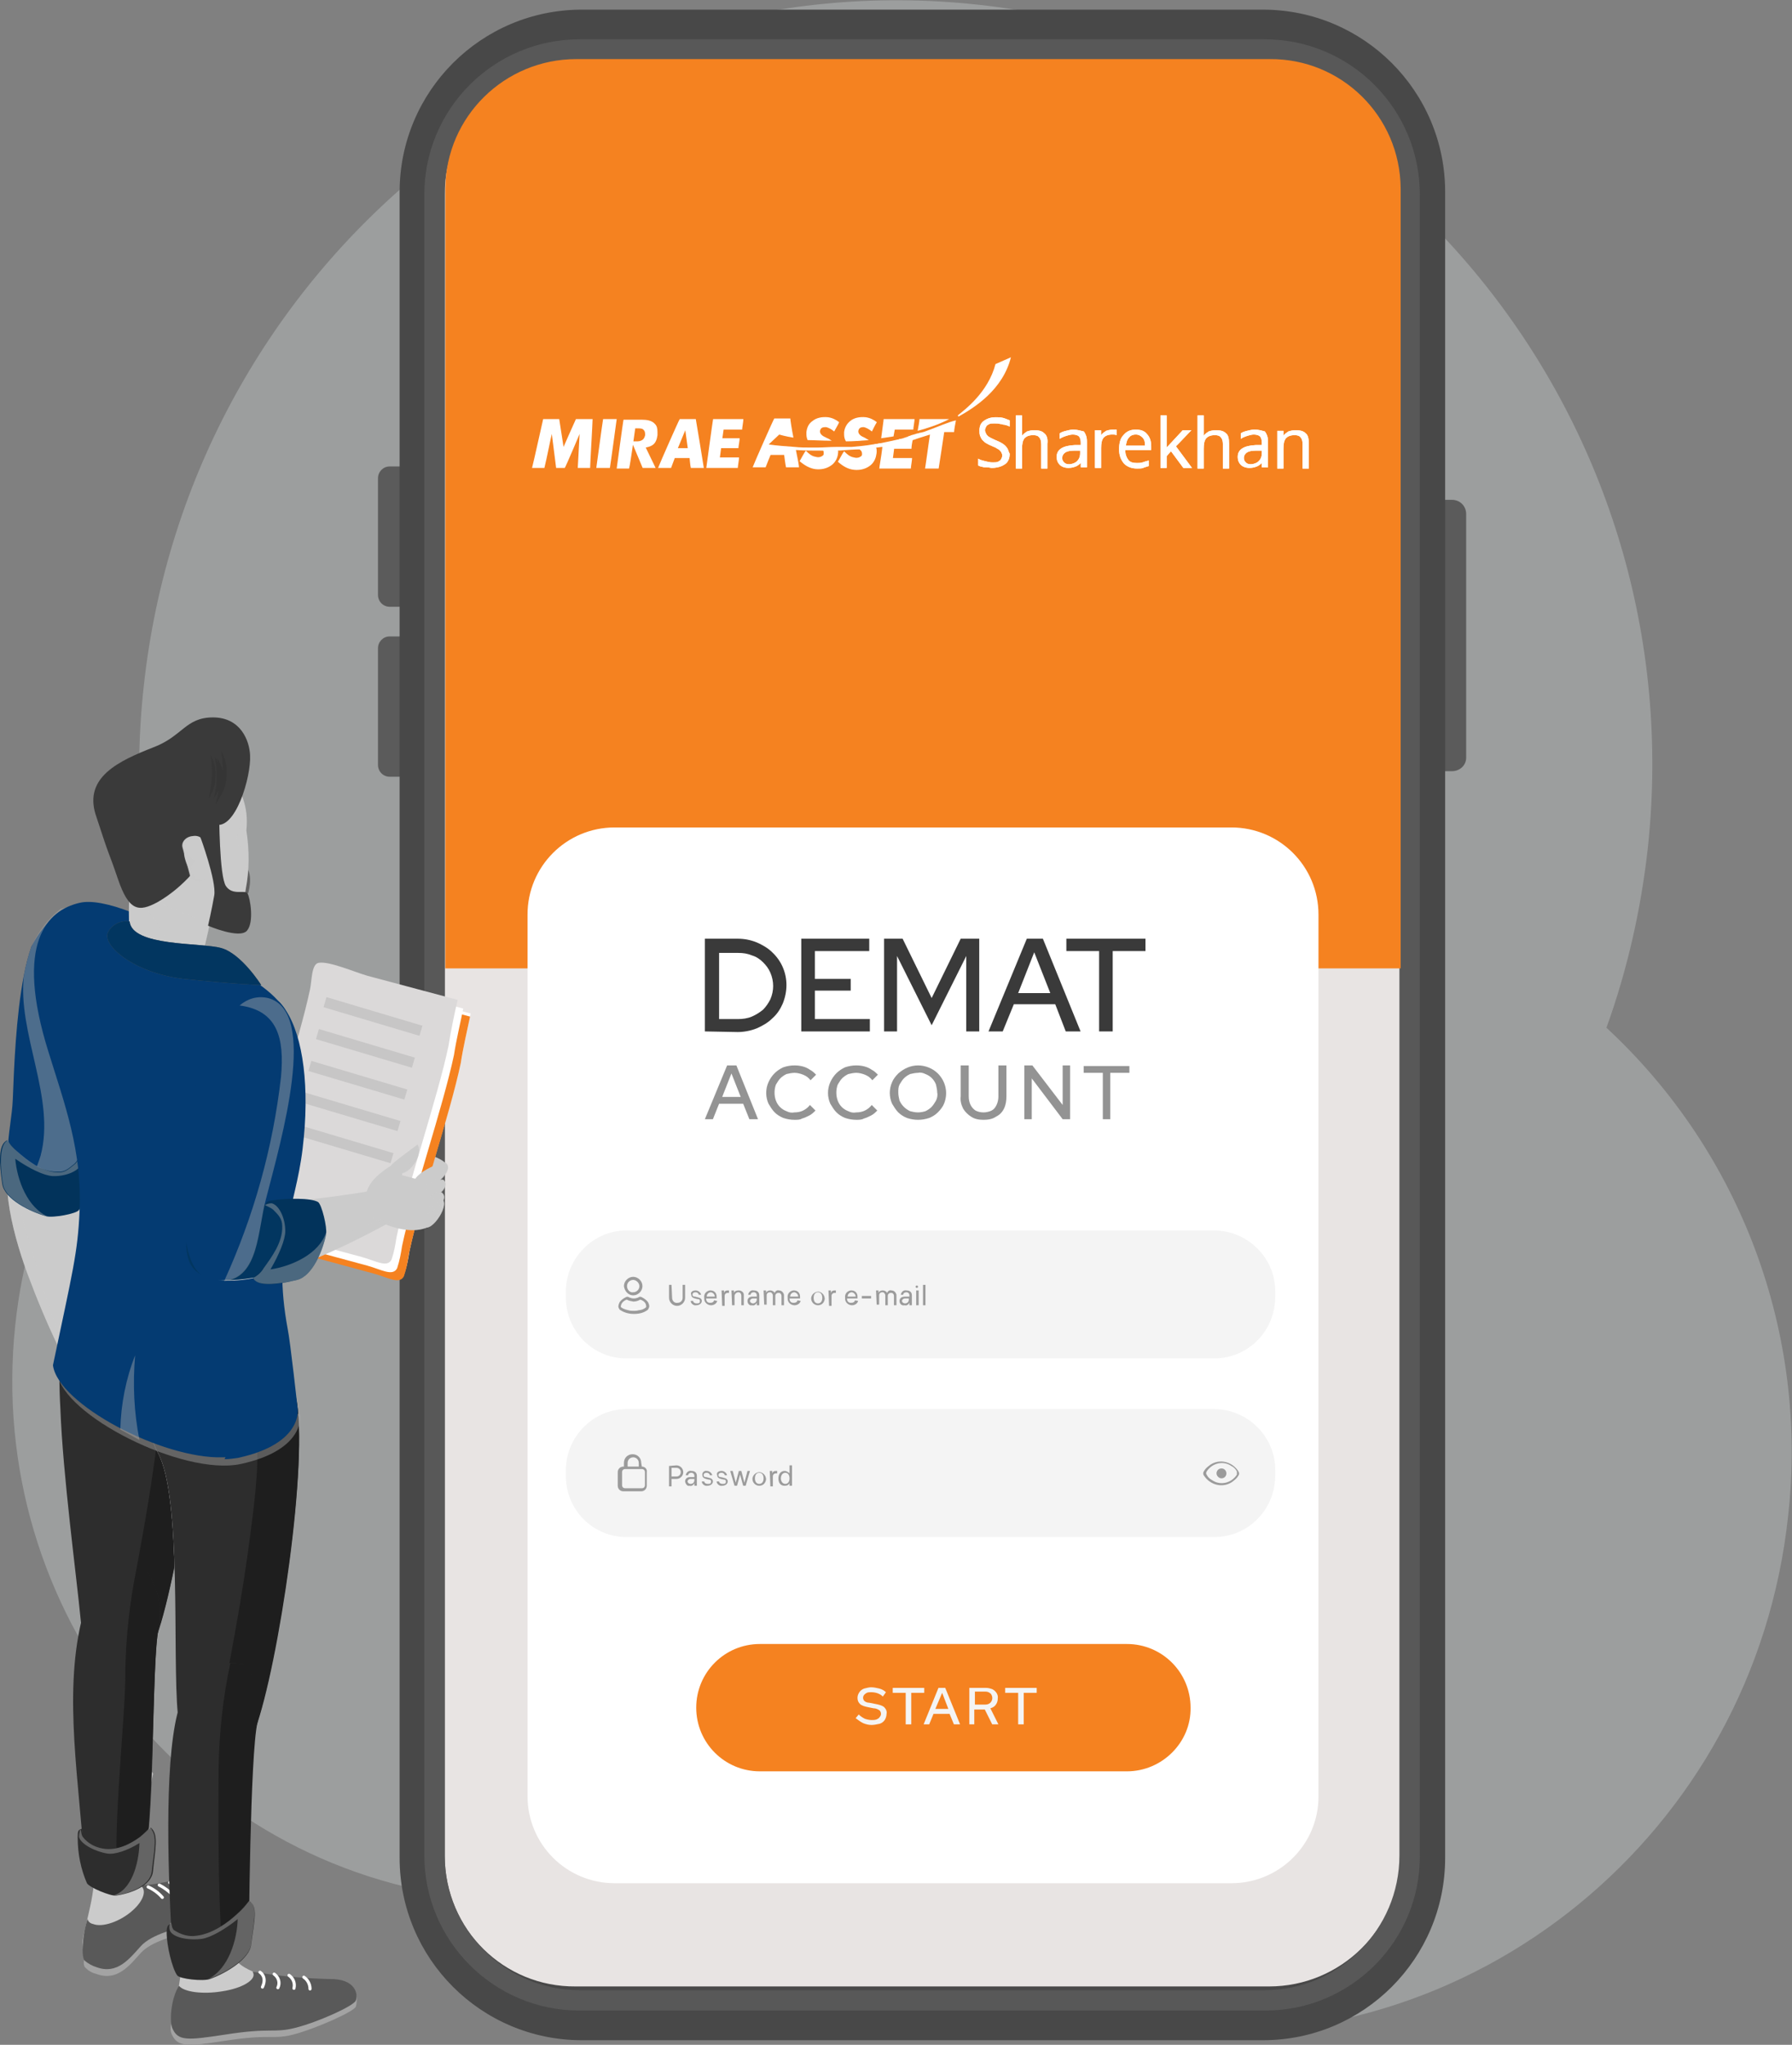 <?xml version="1.0" encoding="UTF-8"?>
<svg id="Layer_1" xmlns="http://www.w3.org/2000/svg" width="290" height="330.8" version="1.1" viewBox="0 0 290 330.8">
  <rect x="0" y="0" width="290" height="330.8" fill="#808080" stroke="none"/>
  <!-- Generator: Adobe Illustrator 29.1.0, SVG Export Plug-In . SVG Version: 2.1.0 Build 142)  -->
  <defs>
    <style>
      .st0 {
        fill: #f58220;
      }

      .st1 {
        fill: #585858;
      }

      .st2, .st3 {
        opacity: .42;
      }

      .st4, .st5, .st6, .st7, .st3, .st8 {
        isolation: isolate;
      }

      .st4, .st5, .st7, .st9 {
        fill: #cbcbcb;
      }

      .st4, .st10 {
        opacity: .39;
      }

      .st11 {
        fill: #02335b;
      }

      .st12 {
        stroke: #1f1f1f;
      }

      .st12, .st13, .st14 {
        fill: none;
        stroke-width: .5px;
      }

      .st15 {
        fill: #2d2d2d;
      }

      .st16 {
        fill: #fff;
      }

      .st17 {
        fill: #1e1e1e;
      }

      .st18 {
        fill: #5b5b5b;
      }

      .st19 {
        fill: #9b9b9b;
      }

      .st20 {
        fill: #606060;
      }

      .st5 {
        opacity: .2;
      }

      .st6 {
        opacity: .43;
      }

      .st6, .st21, .st3 {
        fill: #b0b0b0;
      }

      .st22 {
        opacity: .47;
      }

      .st23 {
        fill: #3a3a3a;
      }

      .st13 {
        stroke: #000;
      }

      .st14 {
        stroke: #fff;
        stroke-linecap: round;
      }

      .st7 {
        opacity: .25;
      }

      .st24 {
        fill: #939393;
      }

      .st25 {
        fill: #595959;
      }

      .st26 {
        fill: #043b72;
      }

      .st27 {
        fill: #484848;
      }

      .st28 {
        fill: #f4f4f4;
      }

      .st29 {
        fill: #e8e4e3;
      }

      .st30 {
        fill: #353535;
      }

      .st31 {
        fill: #a3a3a3;
      }

      .st8 {
        fill: #d0d6d6;
        opacity: .35;
      }

      .st32 {
        fill: #dbd9d9;
      }

      .st33 {
        fill: #023660;
      }
    </style>
  </defs>
  <g id="demat-account-01">
    <path id="Path_46426" class="st8" d="M127.27,295.76c-15.4,9.2-33.3,13.2-51.2,11.3C30.47,302.06-2.43,260.66,2.47,214.36c2.1-20,11.3-38.6,25.8-52.4-5.2-16.5-6.9-33.8-5-51C30.67,42.86,91.07-6.54,158.27.76c67.2,7.3,115.7,68.3,108.4,136.4-1.1,9.9-3.3,19.7-6.7,29.1,21.8,20.2,32.7,49.5,29.4,79-5.5,51.3-51,88.5-101.6,83-23.6-2.5-45.3-14.2-60.5-32.5Z"/>
    <g id="Group_40656">
      <path id="Path_46427" class="st18" d="M63.07,98.16h2.6v-22.7h-2.6c-1.1,0-1.9.9-1.9,1.9v18.9c0,1,.8,1.9,1.9,1.9h0Z"/>
      <path id="Path_46428" class="st18" d="M63.07,125.66h2.6v-22.7h-2.6c-1.1,0-1.9.9-1.9,1.9v18.9c0,1,.8,1.9,1.9,1.9h0Z"/>
    </g>
    <path id="Path_46429" class="st18" d="M234.97,124.76h-2.1v-43.9h2.1c1.3,0,2.3,1,2.3,2.3h0v39.2c.1,1.4-1,2.4-2.3,2.4h0Z"/>
    <path id="Path_46430" class="st27" d="M204.37,1.56h-110.2c-16.3,0-29.5,13.2-29.5,29.5h0v269.5c0,16.3,13.2,29.5,29.5,29.5h110.2c16.3,0,29.5-13.2,29.5-29.5h0V31.06c0-16.3-13.2-29.5-29.5-29.5h0Z"/>
    <path id="Path_46431" class="st29" d="M93.17,321.36c-11.6.1-21.1-9.2-21.2-20.9V30.46c.1-11.6,9.6-20.9,21.2-20.9h112.2c11.6-.1,21.1,9.2,21.2,20.9v270c-.1,11.6-9.6,20.9-21.2,20.9h-112.2Z"/>
    <path id="Path_46432" class="st1" d="M204.77,325.26h-111c-13.9,0-25.1-11.3-25.1-25.1V31.46c0-13.9,11.3-25.1,25.1-25.1h110.9c13.9,0,25.1,11.3,25.1,25.1v268.7c.1,13.8-11.1,25.1-25,25.1ZM93.77,9.66c-12,0-21.8,9.8-21.8,21.8v268.7c0,12,9.8,21.8,21.8,21.8h110.9c12,0,21.8-9.8,21.8-21.8V31.46c0-12-9.8-21.8-21.8-21.8h-110.9Z"/>
    <g id="Group_40719">
      <g id="Group_40674">
        <g id="Group_40668">
          <g id="Group_40658">
            <g id="Group_40657">
              <path id="Path_46433" class="st9" d="M12.87,196.06c.5,6.8.8,18.7,2,21.4s.5,4.6-1.4,5.3c-.9.3-2.3-1.5-3.8-4.4-2-4.1-3.7-8.2-5.3-12.5-2.6-7.1-4.9-16.9-1.6-20.4.5-.5,1.1-.9,1.8-1.1,5.3-1.6,7.7,4.9,8.3,11.7Z"/>
              <path id="Path_46434" class="st4" d="M10.17,218.06l-.5.3c-2-4.1-3.7-8.2-5.3-12.5-2.6-7.1-4.9-16.9-1.6-20.4.8-.3,1.2-.4,1.2-.4,0,0-2,2.7-1.2,8.1s7.4,24.9,7.4,24.9Z"/>
            </g>
          </g>
          <g id="Group_40667">
            <g id="Group_40659">
              <path id="Path_46435" class="st9" d="M17.07,233.06c-1.6-.1-6.5-7.8-4.7-8.5,2.1-1,5.1,8.5,4.7,8.5Z"/>
              <path id="Path_46436" class="st7" d="M16.87,232.96c-.9-.6-1.7-1.4-2.3-2.3-.7-1-3.3-4.4-2.7-5.7,1.4,2.8,2.6,5.8,5,8Z"/>
            </g>
            <g id="Group_40660">
              <path id="Path_46437" class="st9" d="M20.87,233.26c-1.8.8-8.3-7.3-6.6-8.5,2.2-1.5,7,8.3,6.6,8.5Z"/>
              <path id="Path_46438" class="st7" d="M20.67,233.16c.5.1-.6-.1-.9-.2-.9-.6-1.7-1.3-2.3-2.2-.9-1-4.1-3.9-3.7-5.4,1,1.6,2.1,3.1,3.3,4.5.9,1,2.4,2.8,3.6,3.3Z"/>
            </g>
            <g id="Group_40661">
              <path id="Path_46439" class="st9" d="M21.77,232.86c-1.3.4-3.2-3.2-3.8-4-.6-.9-3.6-4.3-1.9-5.2,2.4-1.2,6.1,9,5.7,9.2Z"/>
              <path id="Path_46440" class="st7" d="M21.57,232.76c.5.1-.4,0-.6-.2-.8-.7-1.4-1.5-1.9-2.4-.7-1-4-4.7-3.5-5.9,1.7,3.1,3.7,5.9,6,8.5Z"/>
            </g>
            <g id="Group_40665">
              <g id="Group_40662">
                <path id="Path_46441" class="st4" d="M18.27,218.96c-.8-1-1.6-2.6-2.5-3.3-1.6-1.2-4.6-.5-4.2,1.9.6,3.1,4.7,2.2,6.7,1.4Z"/>
                <path id="Path_46442" class="st9" d="M18.07,219.06c3.2-.9.2-2.7-1.2-3.5-1.4-.8-3.6-1.5-4.5.5-1.8,4,3.7,3.6,5.7,3Z"/>
              </g>
              <g id="Group_40664">
                <g id="Group_40663">
                  <path id="Path_46443" class="st9" d="M19.47,217.16c1.3.8,2.7,1.6,4,2.4-1,1.2-3.4.8-4.5.1-1.4-.9-1.4-3.7.5-2.5Z"/>
                </g>
                <path id="Path_46444" class="st4" d="M21.77,220.06c.6.1,1.3-.1,1.8-.5-1.2,1.4-4.8.7-5.2-.7,1,.5,2.2.9,3.4,1.2Z"/>
              </g>
            </g>
            <g id="Group_40666">
              <path id="Path_46445" class="st9" d="M23.37,230.06c-1.8.2-8.3-7.3-6.6-8.5,2.2-1.5,7,8.4,6.6,8.5Z"/>
              <path id="Path_46446" class="st7" d="M23.17,229.96c.5.1-.6-.1-.9-.2-.9-.6-1.7-1.3-2.3-2.2-.9-1-4.1-3.9-3.7-5.4,1.4,2.4,3.9,6.1,6.9,7.8Z"/>
            </g>
            <path id="Path_46447" class="st9" d="M12.57,227.16c-2-1.8-2.9-6.2-2.9-8.7.1-3.6,5-5,7.3-2.2,1.1,1.3,1.2,3.4,1.4,5,.2,1.4.5,1-.7,2-1.7,1.3-3.3,2.7-5.1,3.9Z"/>
            <path id="Path_46448" class="st4" d="M12.57,227.16c-2.2-2-3.2-7.1-2.8-9.9.6,1.9.6,3.8,1.2,5.6.5,1.5,1,2.9,1.6,4.3Z"/>
          </g>
        </g>
        <g id="Group_40670">
          <g id="Group_40669">
            <path id="Path_46449" class="st25" d="M11.37,146.86c-.5,0-1,.2-1.4.4-2.1,1.5-3.7,3.6-4.9,5.9-.5,1.5-.9,3-1.2,4.6-1.1,9.4,5.2,19.9,2.7,29.2-.6,2-1.5,3.8-2.6,5.5.5.3,1.1.5,1.7.7,8.1,2.1,10.2-18.1,12.2-26.5s-1.1-19.5-6.5-19.8Z"/>
          </g>
        </g>
        <path id="Path_46450" class="st26" d="M11.37,146.86c-.5,0-1,.2-1.4.4-2.1,1.5-3.7,3.6-4.9,5.9-.5,1.5-.9,3-1.2,4.6-1.3,6.7-1.6,15-1.8,20.1s-2.6,11.9,1.9,14.6c.5.3,1.1.5,1.7.7,8.2,2.1,10.2-18.1,12.2-26.5s-1.1-19.5-6.5-19.8Z"/>
        <g id="Group_40672">
          <g id="Group_40671">
            <path id="Path_46451" class="st6" d="M11.37,146.86c-.6,0-1.1,0-1.6.2-2,1.6-3.6,3.7-4.7,6.1-.5,1.5-.9,3-1.2,4.6-1.1,9.4,5.2,19.9,2.7,29.2-.6,2-1.5,3.8-2.6,5.5.5.3,1.1.5,1.7.7,8.1,2.1,10.2-18.1,12.2-26.5s-1.1-19.5-6.5-19.8Z"/>
          </g>
        </g>
        <g id="Group_40673">
          <path id="Path_46452" class="st11" d="M1.17,184.46c-1.5.7-1.3,3.7-.8,7.1.4,2.5,4.6,4.5,7.1,5.2,1.1.3,4.9-.4,5.3-1,.8-1.1.9-5.1.8-7.2-.1-1.1-.2-1.2-.8-1.5-.1.5-.4.9-.7,1.2-1,.8-1.6,1.4-2.8,1.3-4.5,0-8.1-5.1-8.1-5.1Z"/>
          <path id="Path_46453" class="st3" d="M12.87,187.16c-.1,0,0,0,0,0-.2.4-.4.9-.8,1.2-1,.8-1.6,1.4-2.8,1.3-2.6-.1-4.9-2-6.5-3.4-.6-.5-1.2-1.1-1.5-1.8-.1.1-.2.1-.3.2l-.1.1c-.9,1-.9,3.8-.4,6.8.4,2.5,4.6,4.5,7.1,5.2.1,0,.2,0,.3.1-3.4-1.4-5.1-5.9-5.4-9.4,2.3,1.6,4.6,2.7,6,2.8,2.1.1,4.3-.8,4.6-1.9,0-.4,0-.8-.2-1.2Z"/>
        </g>
      </g>
      <path id="Path_46454" class="st20" d="M38.67,139.66c2.8.5,1.5,4.8,1.5,4.8l-1.5.9v-5.7Z"/>
      <g id="Group_40678">
        <g id="Group_40675">
          <path id="Path_46455" class="st9" d="M65.87,187.66c0-2.6,7.6-.1,6.5,1.6-1.5,2.3-6.5-1.2-6.5-1.6Z"/>
        </g>
        <g id="Group_40677" class="st10">
          <g id="Group_40676">
            <path id="Path_46456" class="st9" d="M65.27,188.16c-.4-2.6,7.5-1.2,6.6.7-1.1,2.4-6.6-.3-6.6-.7Z"/>
          </g>
        </g>
      </g>
      <g id="Group_40686">
        <g id="Group_40679">
          <path id="Path_46457" class="st16" d="M76.17,163.96c-4.9-1.3-9.7-2.6-14.6-3.9-2.1-.6-6.2-2.4-7.9-2.1-1.2.2-1.1,3-1.4,4.3-1.8,8.5-6.6,22.4-8.4,30.9-.5,2.5-1.1,4.9-1.6,7.4,6.1,1.7,12.2,3.3,18.4,5,2.2.6,4.1,1.8,4.8.4.4-1.2.6-2.3.8-3.6,1.8-8.5,6.6-22.4,8.4-30.9.4-2.6,1-5,1.5-7.5Z"/>
          <path id="Path_46458" class="st0" d="M76.07,164.46c-4.9-1.3-9.7-2.6-14.6-3.9-2.1-.6-6.2-2.4-7.9-2.1-1.2.2-1.1,3-1.4,4.3-1.8,8.5-6.6,22.4-8.4,30.9-.5,2.5-1.1,4.9-1.6,7.4,6.1,1.7,12.2,3.3,18.4,5,2.2.6,4.1,1.8,4.8.4.4-1.2.6-2.3.8-3.6,1.8-8.5,6.6-22.4,8.4-30.9.4-2.6,1-5.1,1.5-7.5Z"/>
          <path id="Path_46459" class="st16" d="M74.97,163.16c-4.9-1.3-9.7-2.6-14.6-3.9-2.1-.6-6.2-2.4-7.9-2.1-1.2.2-1.1,3-1.4,4.3-1.8,8.5-6.6,22.4-8.4,30.9-.5,2.5-1.1,4.9-1.6,7.4,6.1,1.7,12.2,3.3,18.4,5,2.2.6,4.1,1.8,4.8.4.4-1.2.6-2.3.8-3.6,1.8-8.5,6.6-22.4,8.4-30.9.4-2.6,1-5,1.5-7.5Z"/>
          <path id="Path_46460" class="st32" d="M74.07,161.76c-4.9-1.3-9.7-2.6-14.6-3.9-2.1-.6-6.2-2.4-7.9-2.1-1.2.2-1.1,3-1.4,4.3-1.8,8.5-6.6,22.4-8.4,30.9-.5,2.5-1.1,4.9-1.6,7.4,6.1,1.7,12.2,3.3,18.4,5,2.2.6,4.1,1.8,4.8.4.4-1.2.6-2.3.8-3.6,1.8-8.5,6.6-22.4,8.4-30.9.4-2.5.9-5,1.5-7.5Z"/>
        </g>
        <g id="Group_40685" class="st22">
          <g id="Group_40680">
            <rect id="Rectangle_5334" class="st21" x="59.51" y="156.33" width="1.7" height="16.2" transform="translate(-114.46 175.31) rotate(-73.4)"/>
          </g>
          <g id="Group_40681">
            <rect id="Rectangle_5335" class="st21" x="58.28" y="161.49" width="1.7" height="16.2" transform="translate(-120.28 177.82) rotate(-73.4)"/>
          </g>
          <g id="Group_40682">
            <rect id="Rectangle_5336" class="st21" x="57.06" y="166.65" width="1.7" height="16.2" transform="translate(-126.1 180.33) rotate(-73.4)"/>
          </g>
          <g id="Group_40683">
            <rect id="Rectangle_5337" class="st21" x="55.96" y="171.74" width="1.7" height="16.2" transform="translate(-131.77 182.92) rotate(-73.4)"/>
          </g>
          <g id="Group_40684">
            <rect id="Rectangle_5338" class="st21" x="54.81" y="176.94" width="1.7" height="16.2" transform="translate(-137.56 185.53) rotate(-73.4)"/>
          </g>
        </g>
      </g>
      <g id="Group_40689">
        <g id="Group_40687">
          <path id="Path_46461" class="st31" d="M16.77,314.06c4.6-4,2.9-4.4,5.8-6.2s7.8-3.2,9.4-3.2,4.4.9,3.8,2.2-3.4,4.9-5.3,5.6-5.9,1.5-7.7,3.5-3.8,4.6-7.1,3.4c-.8-.2-1.5-.6-2-1.2-.2-.5-.1-1.1,0-1.6.3-.8,1.4-1,3.1-2.5Z"/>
          <line id="Line_5815" class="st12" x1="16.97" y1="316.36" x2="16.97" y2="285.86"/>
          <path id="Path_46462" class="st9" d="M30.07,304.76c-2.3.3-4.6.5-7,.4-2.3-.3,1.7-18.2,1.7-18.2,0,0-1-2.5-4.8-2.4-2.4.2-4.7,1.2-6.4,3,0,0,1.7,10.9,1.7,15.5s-2.1,10-1.9,11.6,0,3.1,2.5,3.1,5.8-4.9,8.4-5.6,5-.4,6.6-2.2,4.9-3.4,3.6-4.1c-.8-.4-1.8-.2-2.4.4,0,0,1.9-1.5.4-1.5s-2.4,0-2.4,0Z"/>
          <path id="Path_46463" class="st25" d="M14.17,310.46c.1.4.4.7.9.8,1.5.6,4.4-.4,6.4-2.2,1.8-1.6,2.3-3.3,1.3-4,3.6-.3,7.8-1.5,9.2-1.5,1.6,0,4.4.9,3.8,2.2s-3.4,4.9-5.3,5.6-5.9,1.5-7.7,3.5-3.8,4.6-7.1,3.4c-.7-.2-1.4-.6-2-1.1-.5-.6-.4-4,.5-6.7Z"/>
        </g>
        <g id="Group_40688">
          <path id="Path_46464" class="st14" d="M29.27,304.26c.7.5,1.5,1,2.1,1.6"/>
          <path id="Path_46465" class="st14" d="M27.47,304.56c.8.5,1.5,1,2.2,1.6"/>
          <path id="Path_46466" class="st14" d="M25.77,304.96c.8.4,1.6,1,2.3,1.7"/>
          <path id="Path_46467" class="st14" d="M23.97,305.26c.9.4,1.7,1,2.3,1.7"/>
        </g>
      </g>
      <g id="Group_40690">
        <path id="Path_46468" class="st31" d="M36.37,330.16c7.6-1.2,7.8-.1,11.4-1.1s9.4-3.6,9.8-4.4c.2-.6.2-1.3.1-1.9-.2-.8-.9-.7-2.4-.8-2.2-.1-10.5-.3-12.3.5s-4.2,2.6-7.8,2.9c-3,.3-6.9.9-7.5,2.2-.1.5-.1,1,.1,1.5,1,2.2,2.6,2,8.6,1.1Z"/>
        <line id="Line_5816" class="st12" x1="31.97" y1="327.86" x2="31.97" y2="298.76"/>
        <path id="Path_46469" class="st9" d="M28.37,324.66c.6-3.5,2.2-11.2.6-16-.6-2-1-4.1-1.2-6.1-.5-2.5,3-4.4,5.4-4.4s5,1.7,4.7,4c-.5,4.9-1.2,12.7-.5,13.7,1,1.4.7,2.7,9.4,5l-18.4,3.8Z"/>
        <path id="Path_46470" class="st25" d="M28.97,321.26c.8,1,3.8,1.4,6.9.9,3.4-.5,5.6-1.9,5.1-3,0-.1-.1-.2-.2-.2,4.1.7,8.3,1.1,12.5,1.2,4.4-.1,4.7,2.6,4.3,3.5s-6.2,3.5-9.8,4.4-3.8-.1-11.4,1.1c-6,.9-7.6,1.1-8.5-1.1-.5-1.4-.1-5,1.1-6.8Z"/>
      </g>
      <path id="Path_46471" class="st15" d="M25.87,196.06c-8.6,15.3-16.2,12.7-16.3,22.2,0,1.9,0,6.3.2,9.6.4,10.8,2.6,27,3.3,34.3.9,9.5,8.4,12.9,12.2,2.6s8.8-43.8,6.6-53.9-6-14.8-6-14.8Z"/>
      <path id="Path_46472" class="st17" d="M25.37,264.66c-1.3,3.5-3.1,5.4-5.1,6.1v-.3c.1-5.8.7-11.5,1.9-17.1,1.1-6,2.5-13.4,3.9-25.3,1.5-13,.7-21.3-9.8-27.5-.1-.1-.3-.2-.4-.2,3.1-1.4,6.5-2.1,9.9-2,0,0,4.1,2.5,6.3,12.5,2,10-3,43.5-6.7,53.8Z"/>
      <path id="Path_46473" class="st15" d="M23.07,301.56c2.1-4.5,1.4-33.4,2.6-38,1.2-5-1.9-9.4-1.9-9.4-6.6-.9-8.9.7-10.6,8.1-2.9,12.2-.3,26.2.5,39.6l9.4-.3Z"/>
      <path id="Path_46474" class="st17" d="M18.87,301.46c-.3-8.5,1.4-24.4,1.4-30v-1c.1-5.6.7-11.1,1.8-16.6.6,0,1.1.1,1.7.2,0,0,3.1,4.4,1.9,9.4-1.1,4.6-.7,33.8-2.6,38h-4.2Z"/>
      <path id="Path_46475" class="st31" d="M41.57,213.46c-16,0-19.9,14.5-16,21.6,3.9,7.1,2.3,32.7,3.2,42.2s8.8,12.9,12.5,2.5,8.8-43.8,6.6-53.9-6.3-12.4-6.3-12.4Z"/>
      <path id="Path_46476" class="st31" d="M41.57,213.46c-16,0-19.9,14.5-16,21.6,3.9,7.1,2.3,32.7,3.2,42.2s8.8,12.9,12.5,2.5,8.8-43.8,6.6-53.9-6.3-12.4-6.3-12.4Z"/>
      <path id="Path_46477" class="st15" d="M41.57,213.46c-16,0-19.9,14.5-16,21.6,3.9,7.1,2.3,32.7,3.2,42.2s8.8,12.9,12.5,2.5,8.8-43.8,6.6-53.9-6.3-12.4-6.3-12.4Z"/>
      <path id="Path_46478" class="st17" d="M41.27,279.86c-1.5,4.1-3.7,6-6,6.3.1-13.1,3-18.8,5.8-42.4,1.5-13,.7-21.3-9.8-27.5,3.1-1.9,6.7-2.8,10.3-2.7,0,0,4.1,2.5,6.3,12.5,2.2,10-2.8,43.5-6.6,53.8Z"/>
      <path id="Path_46479" class="st15" d="M36.17,316.56c-.1-.2,4-2.5,4-2.5,0,0,.2-30.4,1.4-35.4s-1.9-9.4-1.9-9.4c-6.6-.9-9.1.7-11,8.1-2.1,8.5-1.5,26.7-.7,38.7l8.2.5Z"/>
      <path id="Path_46480" class="st17" d="M36.17,317.76c-1-10.7-.8-23.5-.8-30.6v-1c.1-5.8.7-11.5,1.9-17.1.9,0,1.7.1,2.5.2,0,0,3.1,4.4,1.9,9.4s-1.4,35.4-1.4,35.4c0,0-.5,0-.4.2l-3.7,3.5Z"/>
      <line id="Line_5817" class="st13" x1="38.07" y1="225.46" x2="18.87" y2="214.46"/>
      <path id="Path_46481" class="st3" d="M9.47,216.86c-.2,1.8-.2,3.6-.2,5.3.9,6.8,20.3,16.6,29.6,14.7,10.7-2.3,9.7-8,9.7-8l-39.1-12Z"/>
      <path id="Path_46482" class="st26" d="M46.07,163.26c-.3-.5-.7-1-1.1-1.4-3-3.3-7.8-5.3-11.2-7.6-9-5.9-17.2-9.1-20.9-8.2-5.2,1.2-10.6,6.4-5,24.2,2.5,8.1,5.5,16,5,25.8-.3,6.6-1.1,9.6-4.3,24.8.8,6.3,17.7,15.2,27.5,14.9.7,0,1.4-.1,2.1-.2,10.7-2.3,9.7-8,9.7-8,0,0-1.2-10.9-1.6-12.8-2.6-14,1.2-19.3,2.4-29.2s.1-18-2.6-22.3Z"/>
      <g id="Group_40697">
        <g id="Group_40695">
          <g id="Group_40691">
            <path id="Path_46483" class="st9" d="M34.77,144.86c-.7,4.7-1.6,7.8-1.8,9s-.2,1.6-1.5,2c-1.6.4-3.2.5-4.8.3-1.6-.3-3.1-1.1-4.2-2.3-2.4-2.7-1.5-3.6-1.6-5.1-.1-3.4.3-5.5.4-8.9,4.5,1.7,9.2,3.2,13.5,5Z"/>
          </g>
          <g id="Group_40693" class="st10">
            <g id="Group_40692">
              <path id="Path_46484" class="st9" d="M34.77,144.86c-.7,4.7-1.6,7.8-1.8,9s-.2,1.6-1.5,2c-1.6.4-3.2.5-4.8.3-.7-.1,0-2.3.1-3.8.2-2.8-6.7-8.1-7.8-13.2,2.1.7,13.8,4.9,15.8,5.7Z"/>
            </g>
          </g>
          <path id="Path_46485" class="st9" d="M39.87,131.56c-.8-6.5-6.8-11.2-13.3-10.5-6.5.8-10.4,6.8-9.6,13.3.7,6,3.8,5.9,6,10.4,1.2.8,7.6,3.4,8.8,4,1.4.7,4.1.6,5.8.2,1.7-.4,2-3.7,2.2-5.1.6-3.1.6-6.3.1-9.5.1-1,.1-1.9,0-2.8Z"/>
          <g id="Group_40694">
            <path id="Path_46486" class="st4" d="M26.57,121.06c4.1-.5,8.1,1.2,10.7,4.4.8,1.8,1.4,3.6,1.7,5.5.2,1.8-.6,3.5-.6,4.7s.9,1.5,1.3,3.8c.2,2.8-.1,5.6-.9,8.3-.2.5-.7.9-1.2,1.1-1.7.4-4.4.5-5.8-.2-1.2-.6-7.6-3.2-8.8-4-2.2-4.5-5.3-4.4-6-10.4-.8-6.5,3.1-12.5,9.6-13.2Z"/>
          </g>
        </g>
        <path id="Path_46487" class="st23" d="M19.07,142.16c1.8,5.3,3.4,5.4,6.4,3.8,2.1-1.2,4-2.8,5.6-4.6,0,0-2-2.9-1-4.6s2.8-1.5,3.5-.2.8-1.2,1.2-3.2c3.3,1.1,5.9-7.7,5.7-11.2-.1-2.3-1.5-6.1-6-6.1s-4.9,3.1-9.8,4.9c-5.3,2.1-11.1,4.7-9.2,10.8,2.6,8,1.9,5.4,3.6,10.4Z"/>
        <g id="Group_40696">
          <path id="Path_46488" class="st30" d="M36.67,125.36c0,1.3-.4,2.6-1.1,3.6-.2.4-.4.8-.7,1.2.2-.8.4-1.6.5-2.4-.2.5-.5,1-.8,1.4.3-1.1.5-2.2.5-3.3s-.1-2.3-.3-3.4c.2.3.4.6.5.9,0-.2-.1-.5-.1-.7.4.6.7,1.4.9,2.1,0-1.1-.1-2.2-.3-3.3.7,1.2,1,2.5.9,3.9Z"/>
          <path id="Path_46489" class="st30" d="M34.87,125.66c0,1.2-.4,2.5-1.1,3.5.3-1.2.4-2.3.5-3.5,0-1.2,0-2.4-.2-3.5.6,1,.9,2.3.8,3.5Z"/>
        </g>
      </g>
      <path id="Path_46490" class="st25" d="M20.97,149.06c.4,4.1,11.5,3.4,14.8,4.3s6.5,6,6.5,6c0,0-4-.1-12.5-1-8.1-.9-13.6-5.6-12.2-7.7.6-1.1,2-1.8,3.4-1.6Z"/>
      <path id="Path_46491" class="st33" d="M20.97,149.06c.4,4.1,11.5,3.4,14.8,4.3s6.5,6,6.5,6c0,0-4-.1-12.5-1-8.1-.9-13.6-5.6-12.2-7.7.6-1.1,2-1.8,3.4-1.6Z"/>
      <path id="Path_46492" class="st9" d="M31.17,135.26c.5-.1,1,0,1.4.3-.8.3-1.4,2.4,0,3.5-1.7,1.6.3,3.1.5,3.3-.2.1-.4.2-.7.2-.7.1-1.4-.2-1.6-.9l-1.2-4.5c-.3-.9.5-1.8,1.6-1.9Z"/>
      <path id="Path_46493" class="st5" d="M31.47,139.26c-1.5,2.6.9,3.1,1.5,3.1-.2.1-.4.2-.7.2-.7.1-1.4-.2-1.6-.9l-1.2-4.5c-.2-.9.5-1.8,1.7-1.9.4,0,.8,0,1.1.2h-.3c-1.1.1-3.8.8-.5,3.8Z"/>
      <g id="Group_40698">
        <path id="Path_46494" class="st14" d="M50.17,321.76c0-.8-.4-1.5-1-1.9"/>
        <path id="Path_46495" class="st14" d="M47.57,321.66c.2-.8-.1-1.6-.8-2.1"/>
        <path id="Path_46496" class="st14" d="M44.97,321.56c.4-.8.1-1.7-.6-2.2"/>
        <path id="Path_46497" class="st14" d="M42.47,321.46c.8-1.7-.4-2.4-.4-2.4"/>
      </g>
      <g id="Group_40699">
        <path id="Path_46498" class="st15" d="M40.27,307.56c1.6.6.8,3.5.4,6.9-.2,2.5-4.2,4.8-6.7,5.7-1.1.4-4.9,0-5.3-.6-.8-1.1-1.7-4.8-1.7-6.9,0-1.1.2-1.2.7-1.5.2-.1.1.9.5,1.2,1.1.7,2.3,1.1,3.6.9,4.5-.6,8.5-5.7,8.5-5.7Z"/>
        <path id="Path_46499" class="st3" d="M27.57,311.06h0c.3-.1.1.8.6,1.2,1.1.7,2.3,1.1,3.6.9,2.6-.3,5.1-2.1,6.7-3.6.7-.6,1.3-1.3,1.8-2,.1,0,.2.1.3.2h.1c1,.9.3,3.6,0,6.6-.2,2.5-4.2,4.8-6.7,5.7-.1,0-.2.1-.3.1,3.3-1.6,4.7-6.3,4.8-9.7-2.1,1.7-4.4,3-5.8,3.2-2.1.3-4.8-.2-5.2-1.4-.1-.4-.1-.8.1-1.2Z"/>
      </g>
      <g id="Group_40700">
        <path id="Path_46500" class="st15" d="M24.37,295.66c1.4,1,.7,3.7.4,7-.2,2.5-3.8,3.7-6,4-.9.1-4.3-1.3-4.7-2-1-2.3-1.5-4.8-1.5-7.4,0-1.1.1-1.2.6-1.4.2,0,0,.9.5,1.3.8,1,2,1.6,3.2,1.8,3.9.8,7.5-3.3,7.5-3.3Z"/>
        <path id="Path_46501" class="st3" d="M12.97,295.96h0c.2-.1.1.9.5,1.3.8,1,2,1.6,3.2,1.8,2.3.4,4.5-.8,6-1.9.6-.5,1.1-1,1.6-1.5.1.1.2.2.3.3v.1c.9,1.2.3,3.6,0,6.6-.2,2.5-3.8,3.7-6,4h-.3c3-.8,4.2-5.1,4.3-8.5-1.9,1.2-4,1.9-5.2,1.7-1.9-.3-4.3-1.5-4.6-2.7,0-.4.1-.8.2-1.2Z"/>
      </g>
      <path id="Path_46502" class="st26" d="M46.27,163.46c-.3-.5-.7-1-1.1-1.4-5.3-2.3-10.9,1.3-12.3,8.5-1.7,9.6-1.3,17-3.9,26.6-2.6,13.1,14.4,27.4,7.4,38.8v.1c.7,0,1.4-.1,2.1-.2,10.7-2.3,9.7-8,9.7-8,0,0-1.2-10.9-1.6-12.8-2.6-14,1.2-19.3,2.4-29.2s.1-18.1-2.7-22.4Z"/>
      <g id="Group_40718">
        <g id="Group_40714">
          <g id="Group_40712">
            <g id="Group_40702">
              <g id="Group_40701">
                <path id="Path_46503" class="st9" d="M42.27,195.06c6.7-1,18.6-2,21.2-3.4s4.5-.8,5.4,1.1c.4.9-1.3,2.4-4.2,4.1-3.9,2.2-8,4.3-12.1,6.1-6.9,3.1-16.5,6-20.3,2.9-.5-.4-1-1-1.2-1.7-1.9-5.2,4.5-8.2,11.2-9.1Z"/>
                <path id="Path_46504" class="st4" d="M64.37,196.16l.4.5c-3.9,2.2-8,4.3-12.1,6.1-6.9,3.1-16.5,6-20.3,2.9-.3-.7-.5-1.2-.5-1.2,0,0,2.8,1.8,8.1.7,5.4-1.1,24.4-9,24.4-9Z"/>
              </g>
            </g>
            <g id="Group_40711">
              <g id="Group_40703">
                <path id="Path_46505" class="st9" d="M71.27,193.86c2,.5-1.5,5.8-2.6,4.5-1.4-1.5,2.2-4.6,2.6-4.5Z"/>
              </g>
              <path id="Path_46506" class="st4" d="M71.37,193.96c.2,1.3-1.3,3.7-2.5,4.6,1.2.5,4.1-3.9,2.5-4.6Z"/>
              <g id="Group_40704">
                <path id="Path_46507" class="st9" d="M71.57,192.96c1.9,1.8-5.2,5.5-5.7,3.4-.6-2.6,5.4-3.7,5.7-3.4Z"/>
              </g>
              <path id="Path_46508" class="st4" d="M71.67,193.16c-.6,1.6-3.7,3.4-5.7,3.6,1.1,1.3,7-1.9,5.7-3.6Z"/>
              <g id="Group_40705">
                <path id="Path_46509" class="st9" d="M71.77,190.86c1.9,1.8-5.2,5.5-5.7,3.4-.5-2.5,5.4-3.6,5.7-3.4Z"/>
              </g>
              <path id="Path_46510" class="st4" d="M71.97,191.16c-.6,1.6-3.7,3.4-5.7,3.6,1,1.3,6.9-1.9,5.7-3.6Z"/>
              <g id="Group_40709">
                <g id="Group_40706">
                  <path id="Path_46511" class="st4" d="M65.07,189.76c-1.2.4-3,.5-4,1.1-1.7,1-2.2,4.1.3,4.6,2.9.7,3.6-3.5,3.7-5.7Z"/>
                  <path id="Path_46512" class="st9" d="M65.07,190.06c.4-3.3-2.4-1.2-3.7-.1-1.2,1-2.7,2.8-1.2,4.3,3,3.1,4.6-2.1,4.9-4.2Z"/>
                </g>
                <g id="Group_40708">
                  <g id="Group_40707">
                    <path id="Path_46513" class="st9" d="M63.77,188.06c1.2-1,2.5-1.9,3.8-2.9.8,1.4-.5,3.4-1.6,4.2-1.4,1.1-4,.1-2.2-1.3Z"/>
                  </g>
                  <path id="Path_46514" class="st4" d="M67.27,187.06c.3-.5.4-1.2.2-1.8.9,1.7-1.1,4.7-2.6,4.6.9-.9,1.7-1.8,2.4-2.8Z"/>
                </g>
              </g>
              <g id="Group_40710">
                <path id="Path_46515" class="st9" d="M72.07,188.06c2.1,1.5-4.4,6.2-5.1,4.2-1-2.4,4.8-4.4,5.1-4.2Z"/>
              </g>
              <path id="Path_46516" class="st4" d="M72.27,188.26c-.4,1.6-3.2,3.9-5.1,4.4,1.2,1.1,6.6-2.8,5.1-4.4Z"/>
              <path id="Path_46517" class="st9" d="M69.37,198.46c-2.4,1.2-5.7.2-8-.8-3.3-1.4-2.8-6.5.6-7.6,1.6-.5,3.6.2,5.1.6,1.4.4,1.1-.1,1.6,1.4.8,2,.2,4.3.7,6.4Z"/>
              <path id="Path_46518" class="st4" d="M69.37,198.46c-2.7,1.3-6.6.1-9.1-1.4,1.9.2,3.8.9,5.7.9,1.1,0,1.9.6,3.4.5Z"/>
            </g>
          </g>
          <path id="Path_46519" class="st33" d="M45.67,205.66c-6,1.6-14.1,3-15.3-2.4s2.6-7.3,5.8-8,9.8-.3,9.8-.3l-.3,10.7Z"/>
          <g id="Group_40713">
            <path id="Path_46520" class="st11" d="M40.97,206.76c.8,1.5,3.8,1.1,7.1.3,2.5-.6,4.2-4.8,4.7-7.4.2-1.1-.7-4.8-1.3-5.2-1.2-.7-5.1-.6-7.2-.3-1,.1-1.2.3-1.4.9.5.1.9.3,1.3.6.9.9,1.5,1.5,1.5,2.7.1,4.5-4.7,8.4-4.7,8.4Z"/>
            <path id="Path_46521" class="st3" d="M42.87,194.96h0c.4.2.9.4,1.3.7.9.9,1.5,1.5,1.5,2.7.1,2.6-1.7,5-3,6.8-.4.7-1,1.2-1.7,1.6.1.1.1.2.2.3l.1.1c1,.9,3.8.6,6.8-.1,2.5-.6,4.2-4.8,4.7-7.4v-.3c-1.1,3.5-5.6,5.5-9,6,1.4-2.4,2.4-4.8,2.4-6.2,0-2.1-1-4.2-2.2-4.5-.4,0-.8.1-1.1.3Z"/>
          </g>
        </g>
        <g id="Group_40716">
          <g id="Group_40715">
            <path id="Path_46522" class="st26" d="M43.37,161.36c-5.3-1.3-11.3,8.3-12,16.9s-4.7,28.6,3.7,28.9c6.9.3,6.5-8,8-13.5,2.5-9.6,8.5-30.2.3-32.3Z"/>
          </g>
        </g>
        <g id="Group_40717" class="st2">
          <path id="Path_46523" class="st21" d="M45.47,174.26c.6-6.4-.6-10.8-6.7-11.6,1.3-1.1,2.9-1.6,4.6-1.2,8.2,2.1,2.2,22.7-.3,32.4-1.4,5.1-1.1,12.8-6.8,13.4,4.8-10.5,7.9-21.6,9.2-33Z"/>
        </g>
      </g>
      <path id="Path_46524" class="st23" d="M32.37,135.26s2.7,7.3,2.3,9.6-1,4.9-1,4.9c0,0,5.1,2.2,6.3.8s.5-5.3.1-6-2.4.4-3.5-1.2-1.1-11.9-1.1-11.9"/>
      <path id="Path_46525" class="st3" d="M19.47,231.26c.1-4.1.9-8.2,2.4-12-.4,4.6-.2,9.2.7,13.7l-3.1-1.7Z"/>
    </g>
    <path id="Path_46526" class="st0" d="M72.07,156.66V30.46c.1-11.6,9.6-20.9,21.2-20.9h112.2c11.6-.1,21.1,9.2,21.2,20.9v126.2"/>
    <path id="Path_46527" class="st16" d="M199.27,304.66h-99.8c-7.8,0-14.1-6.3-14.1-14.1v-142.6c0-7.8,6.3-14.1,14.1-14.1h99.8c7.8,0,14.1,6.3,14.1,14.1v142.7c0,7.7-6.3,14-14.1,14Z"/>
    <g id="Group_40726">
      <g id="Group_40720">
        <path id="Path_46528" class="st0" d="M182.37,286.56h-59.4c-5.7,0-10.3-4.6-10.3-10.3h0c0-5.7,4.6-10.3,10.3-10.3h59.4c5.7,0,10.3,4.6,10.3,10.3h0c.1,5.6-4.6,10.3-10.3,10.3q.1,0,0,0Z"/>
      </g>
      <path id="Path_46529" class="st28" d="M196.47,219.76h-95.1c-5.4,0-9.8-4.4-9.8-9.9h0v-.9c0-5.4,4.4-9.9,9.8-9.9h95.1c5.4,0,9.9,4.4,9.9,9.8h0v.9c0,5.6-4.4,10-9.9,10h0Z"/>
      <path id="Path_46530" class="st28" d="M196.47,248.66h-95.1c-5.4,0-9.8-4.4-9.8-9.9h0v-.9c0-5.4,4.4-9.9,9.8-9.9h95.1c5.4,0,9.9,4.4,9.9,9.8h0v.9c0,5.6-4.4,10-9.9,10h0Z"/>
      <g id="Group_40721">
        <path id="Path_46531" class="st19" d="M108.77,209.96c0,.5.4.9.9.8.5,0,.8-.4.8-.8v-2.1h.4v2.1c0,.7-.6,1.3-1.3,1.3s-1.3-.6-1.3-1.3v-2.1h.4l.1,2.1Z"/>
        <path id="Path_46532" class="st19" d="M112.57,208.76c.4,0,.8.3.9.7h-.4c0-.2-.2-.4-.5-.4s-.5.1-.5.4c0,.2.1.3.4.3l.4.1c.5.1.7.3.7.6,0,.4-.4.7-.9.7-.4.1-.9-.3-.9-.7h.4c0,.2.2.4.6.4s.5-.1.5-.4c0-.2-.1-.3-.4-.3l-.4-.1c-.4-.1-.6-.3-.6-.6-.2-.4.2-.7.7-.7Z"/>
        <path id="Path_46533" class="st19" d="M116.07,210.46c-.1.4-.5.7-1,.7-.6,0-1.1-.5-1.1-1v-.2c-.1-.6.3-1.1.9-1.2h.1c.6,0,1,.4,1,1v.3h-1.7c0,.4.2.7.6.7h.1c.3,0,.5-.1.6-.4l.5.1h0ZM114.37,209.76h1.3c0-.3-.2-.6-.6-.7h0c-.4,0-.7.3-.7.7h0Z"/>
        <path id="Path_46534" class="st19" d="M116.77,208.76h.4v.4h0c.1-.3.3-.4.6-.4h.2v.4h-.2c-.3,0-.5.2-.5.5v1.6h-.4l-.1-2.5h0Z"/>
        <path id="Path_46535" class="st19" d="M118.37,208.76h.4v.4h0c.1-.3.4-.4.8-.4s.8.3.8.7v1.7h-.4v-1.5c0-.4-.2-.6-.5-.6s-.6.3-.6.6v1.5h-.4l-.1-2.4h0Z"/>
        <path id="Path_46536" class="st19" d="M120.97,210.46c0-.4.3-.7.8-.7h.7v-.2c0-.3-.2-.5-.5-.5-.2,0-.5.1-.5.4h-.4c.1-.5.5-.8.9-.7.6,0,.9.3.9.8v1.6h-.4v-.4h0c-.2.3-.4.5-.8.4-.3.1-.7-.2-.7-.7,0,.1,0,0,0,0ZM122.47,210.26v-.2h-.6c-.3,0-.5.2-.5.4s.2.4.5.4.6-.3.6-.6h0Z"/>
        <path id="Path_46537" class="st19" d="M123.57,208.76h.4v.4h0c.1-.3.4-.4.7-.4s.6.2.7.4h0c.1-.3.4-.5.7-.4.4,0,.7.3.8.7v1.7h-.4v-1.5c0-.3-.2-.5-.4-.5h-.1c-.3,0-.5.2-.5.5h0v1.5h-.4v-1.6c0-.2-.2-.5-.4-.5h-.1c-.3,0-.5.2-.5.5h0v1.5h-.4l-.1-2.3h0Z"/>
        <path id="Path_46538" class="st19" d="M129.57,210.46c-.1.4-.5.7-1,.7-.6,0-1.1-.5-1.1-1v-.2c-.1-.6.3-1.1.9-1.2h.1c.6,0,1,.4,1,1v.3h-1.7c0,.4.2.7.6.7h.1c.3,0,.5-.1.6-.4l.5.1h0ZM127.87,209.76h1.3c0-.3-.2-.6-.6-.7h0c-.4,0-.7.3-.7.7h0Z"/>
        <path id="Path_46539" class="st19" d="M131.27,209.96c.1-.6.6-1,1.2-1,.6.1,1,.6,1,1.2-.1.6-.5,1-1.1,1s-1.1-.5-1.1-1.1t0-.1ZM133.07,209.96c0-.6-.3-.9-.7-.9s-.7.3-.7.9.3.9.7.9.7-.3.7-.9Z"/>
        <path id="Path_46540" class="st19" d="M134.07,208.76h.4v.4h0c.1-.3.3-.4.6-.4h.2v.4h-.2c-.3,0-.5.2-.5.5v1.6h-.4l-.1-2.5h0Z"/>
        <path id="Path_46541" class="st19" d="M138.87,210.46c-.1.4-.5.7-1,.7-.6,0-1.1-.5-1.1-1v-.2c-.1-.6.3-1.1.9-1.2h.1c.6,0,1,.4,1,1v.3h-1.7c0,.4.2.7.6.7h.1c.3,0,.5-.1.6-.4l.5.1h0ZM137.17,209.76h1.3c0-.3-.2-.6-.6-.7h0c-.4,0-.7.3-.7.7h0Z"/>
        <path id="Path_46542" class="st19" d="M139.47,209.96v-.3h1.5v.4h-1.5v-.1Z"/>
        <path id="Path_46543" class="st19" d="M141.77,208.76h.4v.4h0c.1-.3.4-.4.7-.4s.6.2.7.4h0c.1-.3.4-.5.7-.4.4,0,.7.3.8.7v1.7h-.4v-1.5c0-.3-.2-.5-.4-.5h-.1c-.3,0-.5.2-.5.5h0v1.5h-.4v-1.6c0-.2-.2-.5-.4-.5h-.1c-.3,0-.5.2-.5.5h0v1.5h-.4l-.1-2.3h0Z"/>
        <path id="Path_46544" class="st19" d="M145.57,210.46c0-.4.3-.7.9-.7h.7v-.2c0-.3-.2-.5-.5-.5-.2,0-.5.1-.5.4h-.4c.1-.5.5-.8.9-.7.6,0,.9.3.9.8v1.6h-.4v-.4h0c-.2.3-.4.5-.8.4-.4.1-.8-.2-.8-.7,0,.1,0,0,0,0ZM147.07,210.26v-.2h-.6c-.3,0-.5.2-.5.4s.2.4.5.4.6-.2.6-.6h0Z"/>
        <path id="Path_46545" class="st19" d="M148.17,208.16c0-.1.1-.2.2-.2h0c.1,0,.2.1.2.2s-.1.2-.2.2-.2-.1-.2-.2ZM148.27,208.76h.4v2.4h-.4v-2.4Z"/>
        <path id="Path_46546" class="st19" d="M149.37,207.86h.4v3.3h-.4v-3.3Z"/>
      </g>
      <g id="Group_40722">
        <path id="Path_46547" class="st19" d="M109.47,237.06c.6,0,1.1.5,1.1,1.1s-.5,1.1-1.1,1.1h-.8v1.2h-.4v-3.3l1.2-.1h0ZM108.77,238.86h.7c.4,0,.7-.3.7-.7s-.3-.7-.7-.7h-.8v1.4h.1Z"/>
        <path id="Path_46548" class="st19" d="M110.87,239.66c0-.4.3-.7.8-.7h.7v-.2c0-.3-.2-.5-.5-.5-.2,0-.5.1-.5.4h-.4c.1-.5.5-.8.9-.7.6,0,.9.3.9.8v1.6h-.4v-.4h0c-.2.3-.4.5-.8.4-.3.1-.6-.2-.7-.7q0,.1,0,0ZM112.37,239.46v-.2h-.6c-.3,0-.5.2-.5.4s.2.4.5.4.6-.2.6-.6h0Z"/>
        <path id="Path_46549" class="st19" d="M114.37,237.96c.4,0,.8.3.9.7h-.4c0-.2-.2-.4-.5-.4s-.5.1-.5.4c0,.2.1.3.4.3l.4.1c.5.1.7.3.7.6,0,.4-.4.7-.9.7-.4.1-.9-.3-.9-.7h.4c0,.2.2.4.6.4s.5-.1.5-.4c0-.2-.1-.3-.4-.3l-.4-.1c-.4-.1-.6-.3-.6-.6-.1-.4.3-.8.7-.7h0Z"/>
        <path id="Path_46550" class="st19" d="M116.77,237.96c.4,0,.8.3.9.7h-.4c0-.2-.2-.4-.5-.4s-.5.1-.5.4c0,.2.1.3.4.3l.4.1c.5.1.7.3.7.6,0,.4-.4.7-.9.7-.4.1-.9-.3-.9-.7h.4c0,.2.2.4.6.4s.5-.1.5-.4c0-.2-.1-.3-.4-.3l-.4-.1c-.4-.1-.6-.3-.6-.6-.2-.4.2-.7.7-.7Z"/>
        <path id="Path_46551" class="st19" d="M120.67,240.36h-.4l-.5-1.8h0l-.5,1.8h-.4l-.7-2.4h.4l.5,1.9h0l.5-1.9h.4l.5,1.9h0l.5-1.9h.4l-.7,2.4Z"/>
        <path id="Path_46552" class="st19" d="M121.77,239.16c.1-.6.6-1,1.2-1,.6.1,1,.6,1,1.2-.1.6-.5,1-1.1,1s-1.1-.5-1.1-1.1t0-.1ZM123.57,239.16c0-.6-.3-.9-.7-.9s-.7.3-.7.9.3.9.7.9.7-.3.7-.9Z"/>
        <path id="Path_46553" class="st19" d="M124.57,237.96h.4v.4h0c.1-.3.3-.4.6-.4h.2v.4h-.2c-.3,0-.5.2-.5.5v1.6h-.4l-.1-2.5h0Z"/>
        <path id="Path_46554" class="st19" d="M125.97,239.16c0-.7.4-1.2,1-1.2.3,0,.6.2.8.4h0v-1.3h.4v3.3h-.4v-.4h0c-.2.3-.4.4-.8.4-.6,0-1-.4-1-1.2ZM126.37,239.16c0,.5.3.9.7.9s.7-.3.7-.9-.3-.9-.7-.9-.7.4-.7.9Z"/>
      </g>
      <g id="Group_40723">
        <path id="Path_46555" class="st19" d="M102.47,209.56c.8,0,1.5-.7,1.5-1.5s-.7-1.5-1.5-1.5-1.5.7-1.5,1.5h0c.1.8.7,1.5,1.5,1.5h0ZM101.47,208.06c0-.6.5-1,1-1s1,.5,1,1c0,.6-.5,1-1,1h0c-.5.1-1-.4-1-1h0Z"/>
        <path id="Path_46556" class="st19" d="M105.07,211.36h0c0-.3-.1-.5-.2-.7-.2-.3-.6-.6-1-.8-.2-.1-.4-.1-.5,0-.2.1-.5.2-.8.2h0c-.3,0-.6-.1-.8-.2-.2-.1-.3-.1-.5,0-.4.2-.7.4-1,.8-.1.2-.2.5-.2.7s.1.3.2.5c.7.5,1.5.7,2.3.7h.1c.8,0,1.6-.2,2.2-.7.1-.2.2-.4.2-.5ZM101.67,211.96c-.4-.1-.8-.2-1.2-.5v-.1c0-.3.2-.8.9-1.1h.1c.3.2.6.2,1,.3h.1c.3,0,.7-.1,1-.3h.1c.8.3.9.8.9,1.1v.1h0c-.3.3-.8.5-1.2.5-.3.1-.6.1-.8.1h0c-.3,0-.6,0-.9-.1Z"/>
      </g>
      <g id="Group_40724">
        <path id="Path_46557" class="st19" d="M200.37,237.96c-1-1.5-3-2-4.5-1-.4.3-.8.6-1,1-.2.2-.2.6,0,.8,1,1.5,3,2,4.5,1,.4-.3.8-.6,1-1,.2-.2.2-.5,0-.8ZM200.17,238.56c-.9,1.4-2.7,1.8-4,.9-.4-.2-.7-.5-.9-.9-.1-.1-.1-.3,0-.5.9-1.4,2.7-1.8,4-.9.4.2.7.5.9.9v.5Z"/>
        <path id="Path_46558" class="st19" d="M197.67,237.56c-.5,0-.8.4-.8.8s.4.8.8.8c.5,0,.8-.4.8-.8s-.3-.8-.8-.8h0Z"/>
      </g>
      <g id="Group_40725">
        <path id="Path_46559" class="st19" d="M103.87,237.26h0l-.1-.6c0-.8-.6-1.4-1.4-1.4s-1.4.6-1.4,1.4v.6h-.1c-.5,0-.9.4-.9.9h0v2.2c0,.5.4.9.9.9h2.9c.5,0,.9-.4.9-.9h0v-2.2c.1-.5-.3-.9-.8-.9ZM101.57,236.66c0-.5.4-.9.9-.9s.9.4.9.9h0v.6h-1.8v-.6ZM104.37,240.26c0,.3-.2.5-.5.5h-2.7c-.3,0-.5-.2-.5-.5v-2.1c0-.3.2-.5.5-.5h2.7c.3,0,.5.2.5.5v2.1Z"/>
      </g>
    </g>
    <g id="Group_40727">
      <path id="Path_46560" class="st23" d="M114.07,166.86v-15h5.3c1.1,0,2.1.2,3.1.6.9.4,1.8.9,2.5,1.6,1.5,1.4,2.3,3.3,2.3,5.3,0,1-.2,2-.6,3-.4.9-.9,1.7-1.7,2.4-.7.7-1.6,1.2-2.5,1.6-1,.4-2.1.6-3.1.6l-5.3-.1h0ZM116.37,164.86h3.1c.7,0,1.5-.1,2.2-.4.7-.3,1.3-.7,1.8-1.1.5-.5.9-1.1,1.2-1.7.6-1.4.6-2.9,0-4.3-.3-.7-.7-1.2-1.2-1.7s-1.1-.9-1.8-1.1c-.7-.3-1.4-.4-2.2-.4h-3.1v10.7h0Z"/>
      <path id="Path_46561" class="st23" d="M129.67,166.86v-15h11v2h-8.8v4.5h5.8v1.9h-5.8v4.6h8.9v2h-11.1Z"/>
      <path id="Path_46562" class="st23" d="M143.07,166.86v-15h3l4.7,9.6,4.7-9.6h3v15h-2.1v-12.2l-5.6,11.2-5.6-11.2v12.2h-2.1Z"/>
      <path id="Path_46563" class="st23" d="M159.97,166.86l6.2-15h2.6l6.1,15h-2.4l-1.7-4.4h-6.7l-1.8,4.4h-2.3ZM164.77,160.66h5.2l-2.6-6.6-2.6,6.6Z"/>
      <path id="Path_46564" class="st23" d="M177.87,166.86v-13h-5.3v-2h12.8v2h-5.3v13h-2.2Z"/>
    </g>
    <g id="Group_40728">
      <path id="Path_46565" class="st24" d="M114.07,181.06l3.6-8.7h1.5l3.5,8.7h-1.4l-1-2.5h-3.9l-1,2.5h-1.3ZM116.87,177.46h3l-1.5-3.8-1.5,3.8Z"/>
      <path id="Path_46566" class="st24" d="M128.57,181.16c-.6,0-1.2-.1-1.8-.3-.5-.2-1-.5-1.4-.9s-.7-.9-1-1.4c-.5-1.1-.5-2.4,0-3.5s1.3-1.9,2.4-2.4c.6-.2,1.2-.3,1.8-.3.9,0,1.8.2,2.5.7.4.2.7.5,1,.8l-.9.9c-.3-.4-.7-.7-1.2-.9s-1-.3-1.4-.3-.9.1-1.3.2c-.4.2-.7.4-1,.7s-.5.7-.7,1c-.3.8-.3,1.8,0,2.6s.9,1.4,1.7,1.7c.4.2.8.3,1.3.2.5,0,1-.1,1.4-.3s.8-.5,1.1-.9l.9.9c-.3.3-.6.6-1,.8s-.8.4-1.2.5c-.3.2-.7.2-1.2.2Z"/>
      <path id="Path_46567" class="st24" d="M138.57,181.16c-.6,0-1.2-.1-1.8-.3-.5-.2-1-.5-1.4-.9s-.7-.9-1-1.4c-.5-1.1-.5-2.4,0-3.5s1.3-1.9,2.4-2.4c.6-.2,1.2-.3,1.8-.3.9,0,1.8.2,2.5.7.4.2.7.5,1,.8l-.9.9c-.3-.4-.7-.7-1.2-.9s-1-.3-1.4-.3-.9.1-1.3.2c-.4.2-.7.4-1,.7s-.5.7-.7,1c-.3.8-.3,1.8,0,2.6s.9,1.4,1.7,1.7c.4.2.8.3,1.3.2.5,0,1-.1,1.4-.3s.8-.5,1.1-.9l.9.9c-.3.3-.6.6-1,.8s-.8.4-1.2.5c-.3.2-.8.2-1.2.2Z"/>
      <path id="Path_46568" class="st24" d="M148.57,181.16c-.6,0-1.2-.1-1.8-.3-.5-.2-1-.5-1.4-.9s-.7-.9-1-1.4c-.5-1.1-.5-2.4,0-3.5.2-.5.6-1,1-1.4.9-.8,2-1.3,3.2-1.3s2.4.5,3.2,1.3c1.3,1.3,1.7,3.2,1,4.9-.2.5-.6,1-1,1.4s-.9.7-1.4.9c-.6.2-1.2.3-1.8.3ZM148.57,179.96c.4,0,.9-.1,1.2-.2.4-.2.7-.4,1-.7s.5-.7.7-1c.2-.4.3-.9.2-1.3,0-.4-.1-.9-.2-1.3-.3-.8-.9-1.4-1.7-1.7-.4-.2-.8-.3-1.2-.2-.4,0-.9.1-1.3.2-.4.2-.7.4-1,.7s-.5.7-.7,1c-.2.4-.2.8-.2,1.3,0,.4.1.9.2,1.3.2.4.4.7.7,1s.6.5,1,.7c.4.1.8.2,1.3.2h0Z"/>
      <path id="Path_46569" class="st24" d="M159.17,181.16c-.7,0-1.4-.1-2-.5-.5-.3-1-.8-1.3-1.3-.3-.6-.5-1.3-.4-2v-5h1.3v5c0,.5.1,1,.3,1.4s.5.7.8.9c.4.2.8.3,1.3.3.4,0,.9-.1,1.3-.3.4-.2.6-.5.8-.9s.3-.9.3-1.4v-5h1.3v5c0,.7-.1,1.4-.4,2-.3.6-.7,1-1.3,1.3-.6.4-1.3.5-2,.5Z"/>
      <path id="Path_46570" class="st24" d="M165.77,181.06v-8.7h1.3l4.9,6.4v-6.4h1.2v8.7h-1.2l-5-6.6v6.6h-1.2Z"/>
      <path id="Path_46571" class="st24" d="M178.47,181.06v-7.5h-3.1v-1.1h7.4v1.1h-3.1v7.5h-1.2Z"/>
    </g>
    <g id="Group_40729">
      <path id="Path_46572" class="st28" d="M141.07,279.06c-.5,0-.9-.1-1.4-.3-.4-.2-.8-.5-1.2-.8l.5-.6c.3.3.6.5,1,.7.3.1.7.2,1.1.2.3,0,.5,0,.8-.1.2-.1.4-.2.5-.4.1-.1.2-.3.2-.5s-.1-.5-.3-.6c-.3-.2-.6-.3-.9-.3l-1-.2c-.4-.1-.9-.2-1.2-.5s-.4-.6-.4-1c0-.3.1-.6.3-.9s.5-.5.8-.6c.4-.1.8-.2,1.1-.2.4,0,.9.1,1.3.2.4.1.8.3,1.1.6l-.5.7c-.5-.5-1.2-.7-1.9-.7-.2,0-.5,0-.7.1s-.3.2-.4.3c-.1.1-.2.3-.2.5s.1.4.2.5c.2.2.5.3.8.3l1,.2c.5.1,1,.2,1.4.5.3.3.5.7.4,1.1,0,.3-.1.7-.3,1s-.5.5-.8.6c-.5.1-.9.2-1.3.2Z"/>
      <path id="Path_46573" class="st28" d="M146.57,278.96v-5.1h-2.1v-.8h5.1v.8h-2.1v5.1h-.9Z"/>
      <path id="Path_46574" class="st28" d="M149.47,278.96l2.4-5.9h1.1l2.4,5.9h-1l-.7-1.7h-2.6l-.7,1.7h-.9ZM151.37,276.46h2.1l-1-2.6-1.1,2.6Z"/>
      <path id="Path_46575" class="st28" d="M156.87,278.96v-5.9h2.7c.4,0,.7.1,1,.2.6.3,1,.9.9,1.5,0,.4-.1.7-.3,1s-.5.5-.9.6l1.3,2.6h-1l-1.2-2.4h-1.7v2.4h-.8ZM157.77,275.76h1.7c.3,0,.6-.1.8-.3.4-.4.4-1,.1-1.4,0,0,0-.1-.1-.1-.2-.2-.5-.3-.8-.3h-1.7v2.1Z"/>
      <path id="Path_46576" class="st28" d="M164.77,278.96v-5.1h-2.1v-.8h5.1v.8h-2.1v5.1h-.9Z"/>
    </g>
  </g>
  <g>
    <path class="st16" d="M97.6,67.8c-.1.5-1,7.2-1.1,7.9h2.2c.1-.5,1-7.2,1.1-7.9h-2.2Z"/>
    <path class="st16" d="M115.4,67.8c-.1.5-1,7.2-1.1,7.9h5.1c0-.3.2-1.3.2-1.7h-3.1l.2-1.5h2.8c0-.3.2-1.2.2-1.6h-2.8l.2-1.4h3c0-.3.2-1.3.2-1.7,0,0-4.9,0-4.9,0Z"/>
    <path class="st16" d="M91.2,72.3s1.8-4.1,2-4.5h2.7c0,.6-.4,7.3-.4,7.9h-2l.3-5.5s-2.2,5.2-2.4,5.5h-1.4l-.7-5.5c-.1.3-.8,3.9-1.2,5.5h-2c.2-.7,1.7-7.5,1.8-7.9h2.6l.7,4.5Z"/>
    <path class="st16" d="M109.7,72.5l1.2-2.9.4,2.9h-1.6ZM111.6,74.1s.1,1.3.2,1.6h2.1c-.1-.7-1.2-7.4-1.3-7.9h-2.6c-.2.3-3.2,7.1-3.5,7.9h2.1c.1-.3.6-1.6.6-1.6h2.4Z"/>
    <path class="st16" d="M102.8,69.3h.5c.3,0,.7,0,.9.3.2.2.2.5.2.8,0,0-.1.6-.5.8,0,0-.3.2-.7.2h-1l1.8,4.3h2.1l-1.6-3.3c1-.2,1.7-.5,1.9-2v-.5c0-.6-.1-1-.4-1.3-.5-.6-1.4-.7-2.1-.7h-3c-.1.5-1,7.2-1.1,7.9h2c.2-.6,1-6.5,1-6.5"/>
    <path class="st16" d="M163.6,57.8c-1.3,5.2-5.8,8.1-8.5,9.6l-.1-.2c1.1-.9,4.9-3.7,6.1-8.3l2.5-1.1Z"/>
    <path class="st16" d="M140.1,70.9l-.6-.3h0c-.2-.1-.6-.4-.6-.8,0-.2.1-.4.2-.5.2-.2.5-.2.7-.2.4.1.8.3,1.3.7.2-.4.6-1.2.8-1.5-.5-.4-1.1-.7-1.8-.8-1-.1-1.9.1-2.5.6-.5.4-.9,1-1,1.8v.4c0,.4.1.8.3,1.1,1.2,0,2.4-.1,3.7-.2-.3-.2-.4-.2-.5-.3"/>
    <path class="st16" d="M148.8,67.8c0,.3-.2,1.4-.3,1.9,1.5-.4,3.4-1,5.1-1.9h-4.8Z"/>
    <path class="st16" d="M149.7,69.8h0c-.2.1-.4.1-.7.2h-.1c-.1,0-.2.1-.3.1h-.1c-.3.1-.6.2-1,.3q-.1,0-.2.1c-.1,0-.2,0-.3.1q-.1,0-.2.1c-.1,0-.2,0-.3.1-.1,0-.2,0-.3.1-.2,0-.3.1-.5.1-.1,0-.2,0-.3.1h-.1c-.9.2-1.8.4-2.8.6h-.1c-.2,0-.4.1-.5.1h-.1c-.2,0-.4.1-.6.1h0c-1.1.2-2.2.3-3.4.4h-2.5c-1,0-2,.1-3.1.1h-1c-.9,0-1.7,0-2.6-.1h0c-1.4-.1-2.8-.2-4.2-.4l1.7-1.6s1,.3,2.3.5c-.3-1.5-.5-2.9-.5-3.1h-2.6c-.2.3-3.2,7.1-3.5,7.9h2.1c.1-.3.8-2,.8-2h2.2s.2,1.6.3,2h2.1c0-.3-.2-1.4-.5-2.8,1.5.1,3,.1,4.4.1.1.1.1.2.1.4v.1c0,.2-.1.3-.3.4-.3.2-.7.2-1,.1-.7-.1-1.2-.6-1.6-1-.3.4-.8,1.4-1,1.7.8.7,1.7,1.2,2.6,1.3.9.1,1.8-.1,2.5-.6.6-.4,1-1.1,1.1-1.8,0-.2.1-.4,0-.6,1.5-.1,2.7-.2,3.5-.2.3.2.4.4.4.7v.1c0,.2-.1.3-.3.4-.3.2-.7.2-1,.1-.7-.1-1.2-.6-1.6-1-.3.4-.8,1.4-1,1.7.8.7,1.6,1.2,2.6,1.3.9.1,1.8-.1,2.5-.6.6-.4,1-1.1,1.1-1.8.1-.4.1-.8,0-1.2.3,0,.7-.1,1-.1-.2,1.7-.5,3.2-.5,3.5h5.1c0-.3.2-1.3.2-1.7h-3.1l.2-1.5h2.8c0-.3.1-1,.2-1.4.4-.1.6-.2.6-.2,0,0,.9-.3,2.2-.7-.2,1.2-.7,5-.8,5.5h2.2c.1-.5.9-5.9.9-5.9h1.6c0-.3.2-1.4.3-1.9-1.3.3-2.8,1-5,1.8"/>
    <path class="st16" d="M134.6,71.3c-.2-.1-.4-.3-.7-.4l-.6-.3h0c-.2-.1-.6-.4-.6-.8,0-.2.1-.4.2-.5.2-.2.5-.2.8-.2.4.1.8.3,1.3.7.2-.4.7-1.2.8-1.5-.5-.4-1.1-.7-1.8-.8-1-.1-1.9.1-2.5.6-.6.4-.9,1-1,1.8v.4c0,.3.1.7.2.9h.1c.9,0,2.2.1,3.8.1"/>
    <path class="st16" d="M144.8,69.5h3c0-.3.2-1.3.2-1.7h-5c0,.2-.2,1.5-.4,3.1.7-.1,1.4-.2,2-.3l.2-1.1Z"/>
    <polygon class="st16" points="190.3 72.2 190.7 71.8 192.8 69.6 191.4 69.6 188.8 72.4 188.8 67.2 187.8 67.2 187.8 75.7 188.8 75.7 188.8 73.8 189.5 73 191.5 75.7 192.9 75.7 190.3 72.2"/>
    <path class="st16" d="M163,72.5c-.2-.3-.4-.5-.7-.7s-.7-.4-1.2-.6c-.4-.2-.7-.3-1-.5-.2-.1-.4-.3-.5-.5s-.2-.4-.2-.6.1-.4.2-.6c.1-.2.3-.3.5-.4s.5-.1.8-.1.7,0,1,.1h.1c.1,0,.3.1.4.1h.1c.1,0,.2.1.4.1.2.1.3.1.5.2v-1h0c-.3-.1-.7-.3-1.1-.4-.4-.1-.8-.1-1.2-.1-.5,0-1,.1-1.4.3-.4.2-.7.4-.9.7-.2.3-.3.7-.3,1.1,0,.3,0,.6.1.9.1.2.2.5.4.7s.4.4.6.5c.2.1.5.3.8.4.4.2.8.3,1,.5.3.1.4.3.6.5.1.2.2.4.2.6s-.1.4-.2.6c-.1.2-.3.3-.5.4s-.5.1-.9.1-.8-.1-1.2-.2-.8-.2-1.1-.4v1.1c.2.1.4.2.6.2.2.1.5.1.8.1s.6.1.8.1c.6,0,1.1-.1,1.6-.3.4-.2.8-.4,1-.8.2-.3.3-.7.3-1.2-.2-.3-.2-.6-.4-.9"/>
    <path class="st16" d="M173.7,69.5c-.4,0-.8.1-1.2.2s-.7.2-1,.4v.9c.4-.3,1.1-.5,1.1-.5.3-.1.7-.2,1-.2.4,0,.8.1,1,.3.2.2.3.6.3,1v.4h-1c-1.9.1-2.9.7-2.9,1.9,0,.6.2,1,.5,1.3s.8.5,1.4.5c.5,0,.8-.1,1.1-.2s.6-.3.9-.6v.7h1v-4.2c0-.7-.2-1.2-.5-1.6-.5-.1-1-.3-1.7-.3M174.8,73.3c0,.6-.2,1-.5,1.3s-.8.5-1.3.5c-.4,0-.6-.1-.8-.3-.2-.2-.3-.4-.3-.7,0-.4.2-.7.5-.9.3-.2.8-.3,1.5-.3h.9v.4h0Z"/>
    <path class="st16" d="M203,69.5c-.4,0-.8.1-1.2.2s-.7.2-1,.4v.9c.4-.3,1.1-.5,1.1-.5.3-.1.7-.2,1-.2.4,0,.8.1,1,.3.2.2.3.6.3,1v.4h-1c-1.9.1-2.9.7-2.9,1.9,0,.6.2,1,.5,1.3s.8.5,1.4.5c.5,0,.8-.1,1.1-.2s.6-.3.9-.6v.7h1v-4.2c0-.7-.2-1.2-.5-1.6-.4-.1-.9-.3-1.7-.3M204.2,73.3c0,.6-.2,1-.5,1.3s-.8.5-1.3.5c-.4,0-.6-.1-.8-.3-.2-.2-.3-.4-.3-.7,0-.4.2-.7.5-.9.3-.2.8-.3,1.5-.3h.9v.4h0Z"/>
    <path class="st16" d="M211.3,70.1c-.4-.4-.9-.5-1.7-.5-.4,0-.8.1-1.1.2-.3.2-.6.4-.8.7h0v-.8h-1v6.1h1v-3.2c0-.8.1-1.3.4-1.7.3-.3.7-.5,1.4-.5.5,0,.8.1,1,.4.2.2.3.6.3,1.1v3.9h1v-4c0-.8-.1-1.4-.5-1.7"/>
    <path class="st16" d="M184,75.8c-.9,0-1.6-.3-2.1-.8-.5-.6-.8-1.3-.8-2.3s.2-1.8.7-2.3c.5-.6,1.1-.9,2-.9.8,0,1.4.2,1.8.7.5.5.7,1.2.7,2v.6h-4.2c0,.7.2,1.2.5,1.6s.8.5,1.4.5c.3,0,.6,0,.9-.1.3-.1.6-.2,1-.3v.9c-.3.1-.7.2-.9.3-.2.1-.6.1-1,.1M183.8,70.3c-.5,0-.9.2-1.1.5-.3.3-.4.7-.5,1.3h3.1c0-.6-.1-1-.4-1.3-.3-.3-.6-.5-1.1-.5"/>
    <path class="st16" d="M198.4,70.1c-.4-.4-.9-.5-1.7-.5-.4,0-.8.1-1.1.2-.3.2-.6.4-.8.7h0v-3.3h-1v8.6h1v-3.2c0-.8.1-1.3.4-1.7.3-.3.7-.5,1.4-.5.5,0,.8.1,1,.4.2.2.3.6.3,1.1v3.9h1v-4c0-.8-.1-1.4-.5-1.7"/>
    <path class="st16" d="M180.7,69.5h-.6c-.4,0-.8.1-1.1.2-.3.2-.6.4-.8.7h0v-.8h-1v6.1h1v-3.2c0-.8.1-1.3.4-1.7.3-.3.7-.5,1.4-.5.3,0,.5,0,.7.1"/>
    <path class="st16" d="M169,70.1c-.4-.4-.9-.5-1.7-.5-.4,0-.8.1-1.1.2-.3.2-.6.4-.8.7h0v-3.3h-1v8.6h1v-3.2c0-.8.1-1.3.4-1.7.3-.3.7-.5,1.4-.5.5,0,.8.1,1,.4.2.2.3.6.3,1.1v3.9h1v-4c.1-.8-.1-1.4-.5-1.7"/>
    <polygon class="st16" points="190.3 72.2 190.7 71.8 192.8 69.6 191.4 69.6 188.8 72.4 188.8 67.2 187.8 67.2 187.8 75.7 188.8 75.7 188.8 73.8 189.5 73 191.5 75.7 192.9 75.7 190.3 72.2"/>
    <path class="st16" d="M163,72.5c-.2-.3-.4-.5-.7-.7s-.7-.4-1.2-.6c-.4-.2-.7-.3-1-.5-.2-.1-.4-.3-.5-.5s-.2-.4-.2-.6.1-.4.2-.6c.1-.2.3-.3.5-.4s.5-.1.8-.1.7,0,1,.1h.1c.1,0,.3.1.4.1h.1c.1,0,.2.1.4.1.2.1.3.1.5.2v-1h0c-.3-.1-.7-.3-1.1-.4-.4-.1-.8-.1-1.2-.1-.5,0-1,.1-1.4.3-.4.2-.7.4-.9.7-.2.3-.3.7-.3,1.1,0,.3,0,.6.1.9.1.2.2.5.4.7s.4.4.6.5c.2.1.5.3.8.4.4.2.8.3,1,.5.3.1.4.3.6.5.1.2.2.4.2.6s-.1.4-.2.6c-.1.2-.3.3-.5.4s-.5.1-.9.1-.8-.1-1.2-.2-.8-.2-1.1-.4v1.1c.2.1.4.2.6.2.2.1.5.1.8.1s.6.1.8.1c.6,0,1.1-.1,1.6-.3.4-.2.8-.4,1-.8.2-.3.3-.7.3-1.2-.2-.3-.2-.6-.4-.9"/>
    <path class="st16" d="M173.7,69.5c-.4,0-.8.1-1.2.2s-.7.2-1,.4v.9c.4-.3,1.1-.5,1.1-.5.3-.1.7-.2,1-.2.4,0,.8.1,1,.3.2.2.3.6.3,1v.4h-1c-1.9.1-2.9.7-2.9,1.9,0,.6.2,1,.5,1.3s.8.5,1.4.5c.5,0,.8-.1,1.1-.2s.6-.3.9-.6v.7h1v-4.2c0-.7-.2-1.2-.5-1.6-.5-.1-1-.3-1.7-.3M174.8,73.3c0,.6-.2,1-.5,1.3s-.8.5-1.3.5c-.4,0-.6-.1-.8-.3-.2-.2-.3-.4-.3-.7,0-.4.2-.7.5-.9.3-.2.8-.3,1.5-.3h.9v.4h0Z"/>
    <path class="st16" d="M203,69.5c-.4,0-.8.1-1.2.2s-.7.2-1,.4v.9c.4-.3,1.1-.5,1.1-.5.3-.1.7-.2,1-.2.4,0,.8.1,1,.3.2.2.3.6.3,1v.4h-1c-1.9.1-2.9.7-2.9,1.9,0,.6.2,1,.5,1.3s.8.5,1.4.5c.5,0,.8-.1,1.1-.2s.6-.3.9-.6v.7h1v-4.2c0-.7-.2-1.2-.5-1.6-.4-.1-.9-.3-1.7-.3M204.2,73.3c0,.6-.2,1-.5,1.3s-.8.5-1.3.5c-.4,0-.6-.1-.8-.3-.2-.2-.3-.4-.3-.7,0-.4.2-.7.5-.9.3-.2.8-.3,1.5-.3h.9v.4h0Z"/>
    <path class="st16" d="M211.3,70.1c-.4-.4-.9-.5-1.7-.5-.4,0-.8.1-1.1.2-.3.2-.6.4-.8.7h0v-.8h-1v6.1h1v-3.2c0-.8.1-1.3.4-1.7.3-.3.7-.5,1.4-.5.5,0,.8.1,1,.4.2.2.3.6.3,1.1v3.9h1v-4c0-.8-.1-1.4-.5-1.7"/>
    <path class="st16" d="M184,75.8c-.9,0-1.6-.3-2.1-.8-.5-.6-.8-1.3-.8-2.3s.2-1.8.7-2.3c.5-.6,1.1-.9,2-.9.8,0,1.4.2,1.8.7.5.5.7,1.2.7,2v.6h-4.2c0,.7.2,1.2.5,1.6s.8.5,1.4.5c.3,0,.6,0,.9-.1.3-.1.6-.2,1-.3v.9c-.3.1-.7.2-.9.3-.2.1-.6.1-1,.1M183.8,70.3c-.5,0-.9.2-1.1.5-.3.3-.4.7-.5,1.3h3.1c0-.6-.1-1-.4-1.3-.3-.3-.6-.5-1.1-.5"/>
    <path class="st16" d="M198.4,70.1c-.4-.4-.9-.5-1.7-.5-.4,0-.8.1-1.1.2-.3.2-.6.4-.8.7h0v-3.3h-1v8.6h1v-3.2c0-.8.1-1.3.4-1.7.3-.3.7-.5,1.4-.5.5,0,.8.1,1,.4.2.2.3.6.3,1.1v3.9h1v-4c0-.8-.1-1.4-.5-1.7"/>
    <path class="st16" d="M180.7,69.5h-.6c-.4,0-.8.1-1.1.2-.3.2-.6.4-.8.7h0v-.8h-1v6.1h1v-3.2c0-.8.1-1.3.4-1.7.3-.3.7-.5,1.4-.5.3,0,.5,0,.7.1"/>
    <path class="st16" d="M169,70.1c-.4-.4-.9-.5-1.7-.5-.4,0-.8.1-1.1.2-.3.2-.6.4-.8.7h0v-3.3h-1v8.6h1v-3.2c0-.8.1-1.3.4-1.7.3-.3.7-.5,1.4-.5.5,0,.8.1,1,.4.2.2.3.6.3,1.1v3.9h1v-4c.1-.8-.1-1.4-.5-1.7"/>
  </g>
</svg>